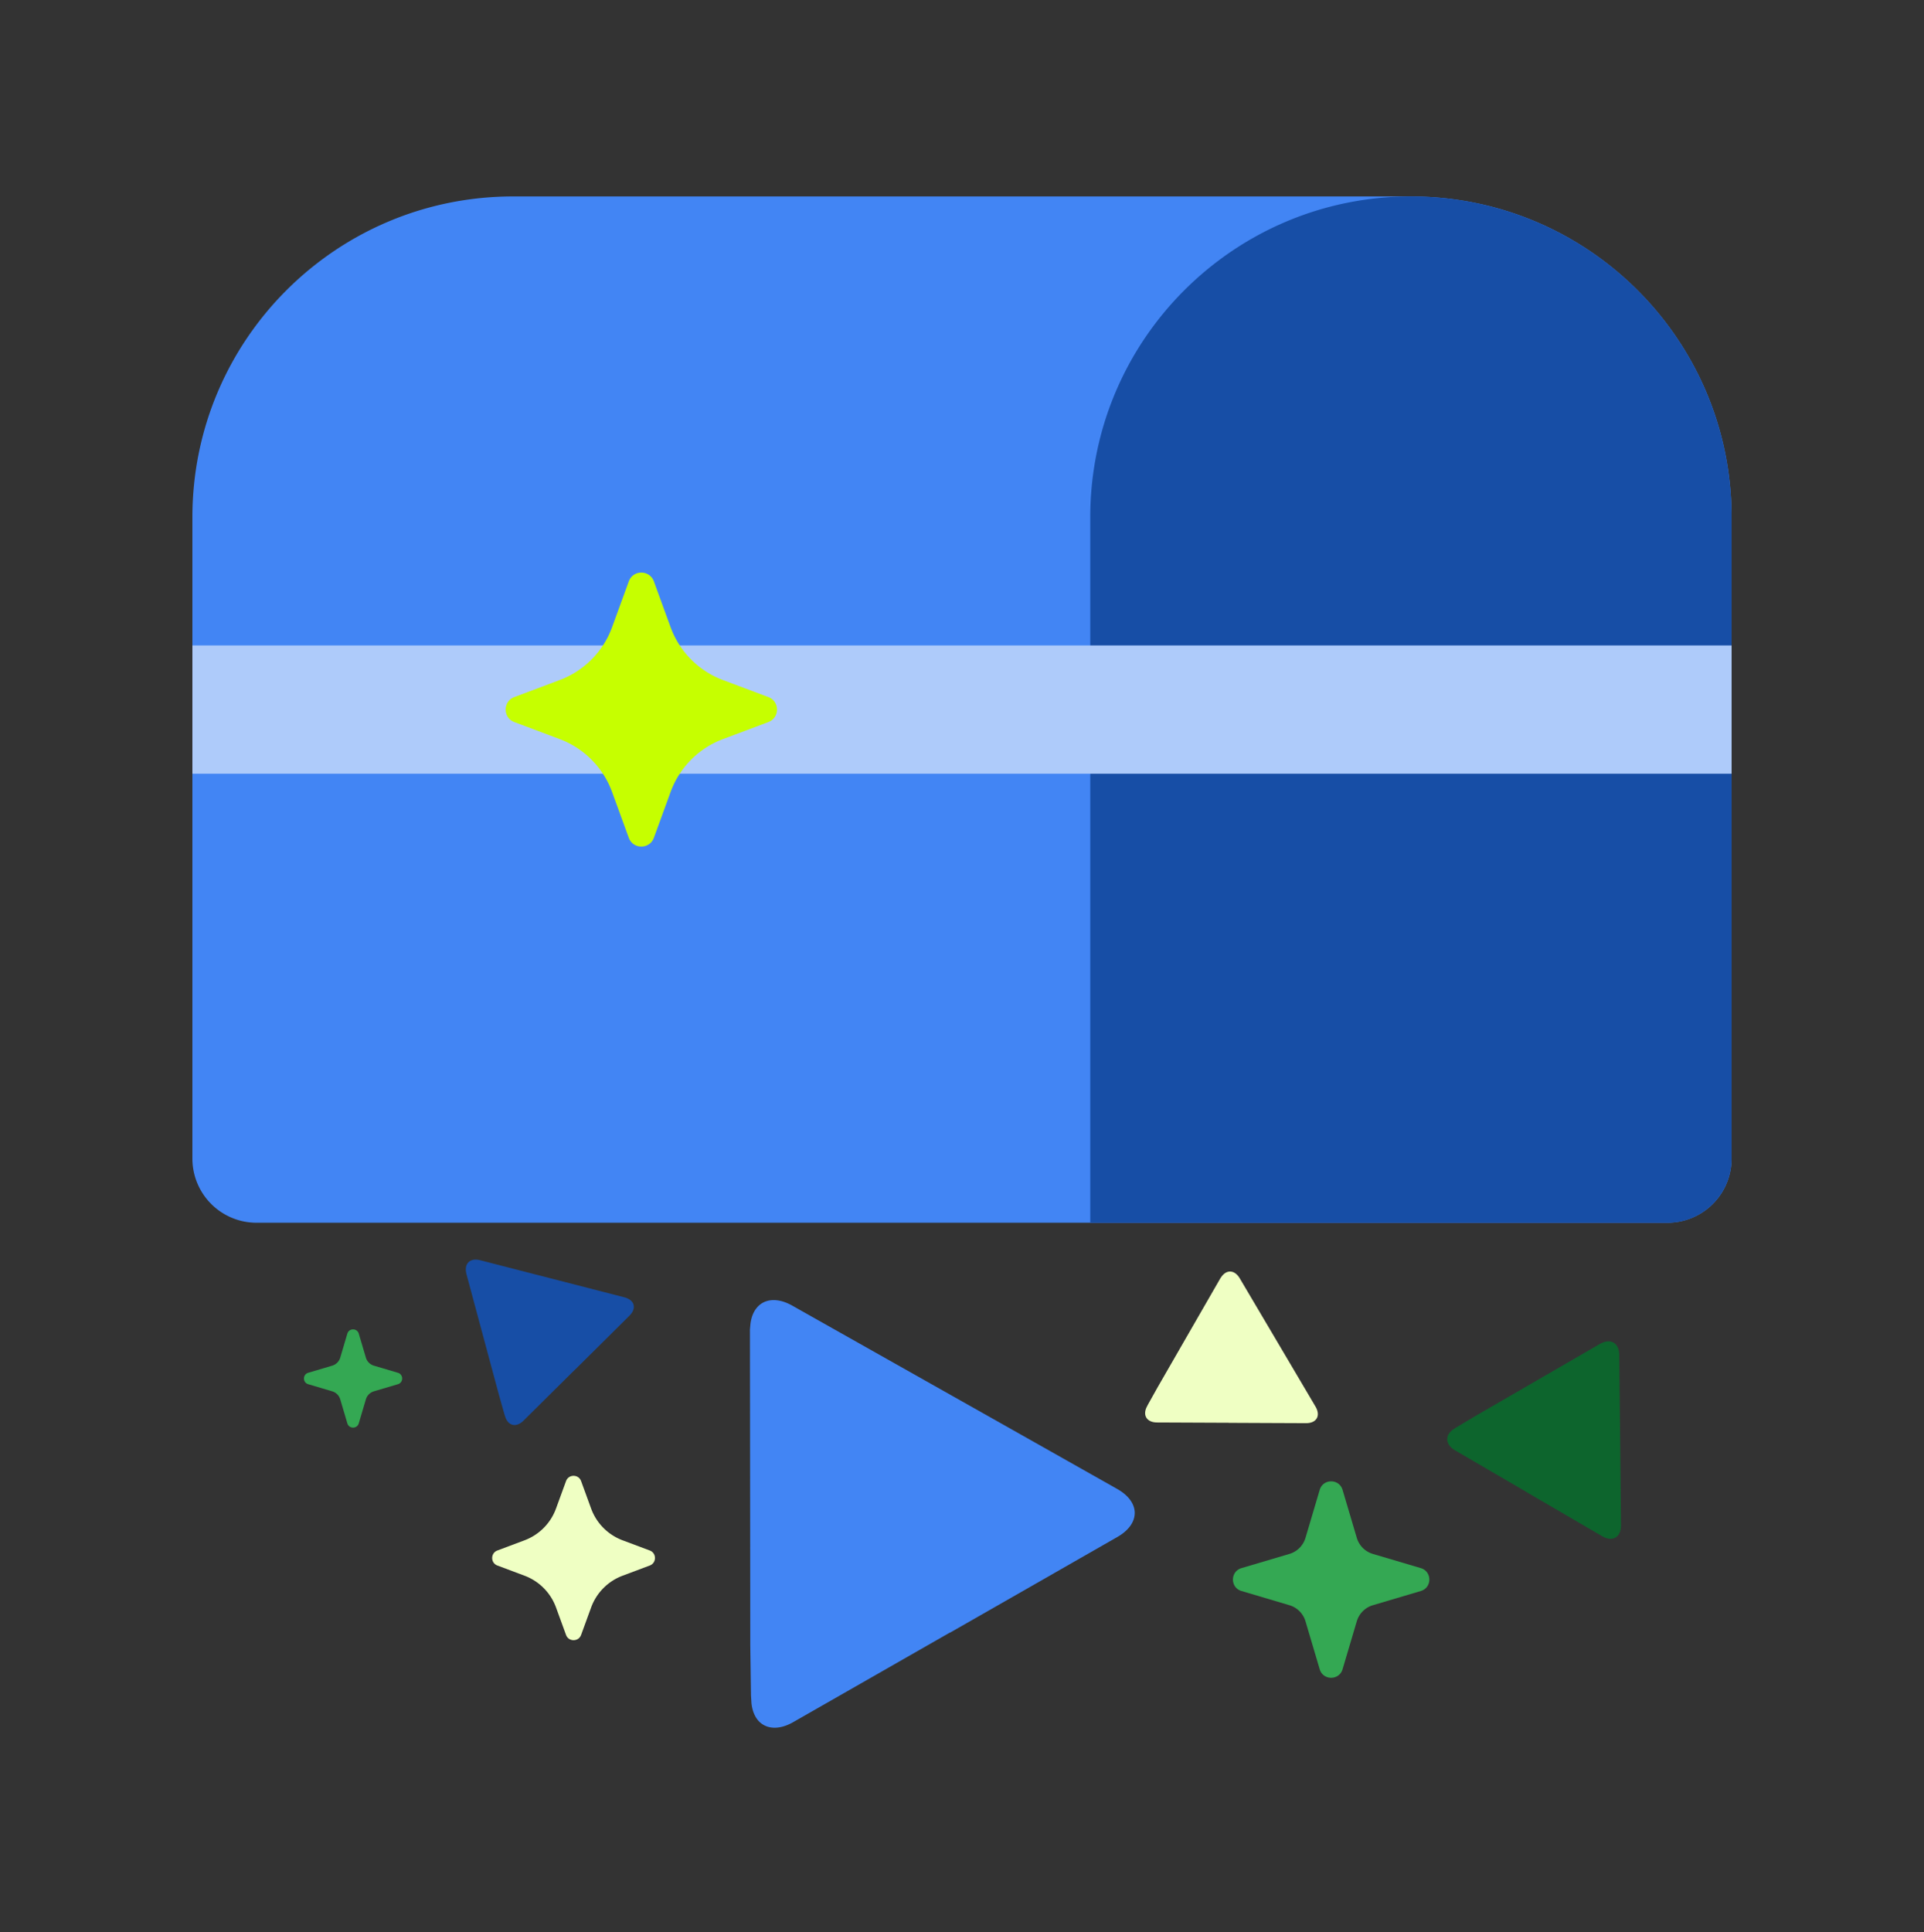 <svg xmlns="http://www.w3.org/2000/svg" width="240" height="241" fill="none"><rect width="100%" height="100%" fill="#333333" stroke="none"/><path fill="#4285F4" d="M24 64.5c0-22.091 17.909-40 40-40h112c22.091 0 40 17.909 40 40v80a8 8 0 0 1-8 8H32a8 8 0 0 1-8-8v-80Z"/><path fill="#174EA6" d="M136 64.5c0-22.091 17.909-40 40-40s40 17.909 40 40v80a8 8 0 0 1-8 8h-72v-88Z"/><path fill="#AECBFA" d="M24 80.5h192v16H24z"/><path fill="#C6FF00" d="M78.434 72.511c.533-1.46 2.599-1.46 3.132 0l2.085 5.713a11.11 11.11 0 0 0 6.534 6.593l5.656 2.122c1.442.541 1.442 2.58 0 3.121l-5.656 2.123a11.11 11.11 0 0 0-6.534 6.593l-2.085 5.712c-.533 1.461-2.599 1.461-3.132 0l-2.085-5.712a11.11 11.11 0 0 0-6.534-6.593L64.16 90.06c-1.442-.54-1.442-2.58 0-3.12l5.656-2.123a11.11 11.11 0 0 0 6.534-6.593l2.085-5.713Z"/><path fill="#4285F4" fill-rule="evenodd" d="M141.543 188.662c.002.008.004.016.004.025-.002-1.01-.648-2.032-1.93-2.83a5.419 5.419 0 0 0-.276-.164l-7.703-4.349-2.463-1.39-10.318-5.82-20.032-11.297c-.1-.057-.202-.11-.305-.161l-.091-.044a5.926 5.926 0 0 0-.528-.222l-.077-.027a4.359 4.359 0 0 0-.885-.208l-.012-.001c-.896-.107-1.674.126-2.255.653l-.01.009a3.058 3.058 0 0 0-.137.133l-.008.01-.008.007c-.03.032-.058.065-.086.098l-.051.062c-.02.026-.042.052-.061.079a3.027 3.027 0 0 0-.11.156l-.014.021a3.117 3.117 0 0 0-.097.163l-.019.035c-.03.056-.06.114-.088.174l-.01.021a3.808 3.808 0 0 0-.173.445v.002a4.499 4.499 0 0 0-.067.229l-.007.029c-.02.077-.038.157-.054.238l-.001.008a4.435 4.435 0 0 0-.046.266l-.001.013c-.007.049-.012.1-.017.149 0 0-.06.616-.06.71l.002.304.031 28.173.011 10.829.088 6.26.058.971c.104.969.43 1.731.928 2.26l.138.133.018.016v-.002c.043.038.087.074.132.108.016.012.031.026.047.036a2.568 2.568 0 0 0 .6.327l.037.015a3.006 3.006 0 0 0 .468.124c.826.144 1.804-.058 2.85-.658l19.507-11.15h.04l10.743-6.14 2.248-1.285.006-.004 2.557-1.463 5.321-3.043c.724-.414 1.267-.894 1.628-1.404.344-.486.523-1.002.539-1.518l.003-.083-.003.022-.001-.05Z" clip-rule="evenodd"/><path fill="#0D652D" fill-rule="evenodd" d="m201.53 191.751-.008.007c.398-.231.654-.719.677-1.407.002-.049.003-.098.002-.146l-.039-4.033-.013-1.29-.054-5.4-.106-10.485a2.06 2.06 0 0 0-.006-.157l-.003-.046a2.82 2.82 0 0 0-.033-.259l-.007-.037a1.973 1.973 0 0 0-.119-.396l-.002-.005c-.163-.378-.432-.633-.773-.742l-.005-.002a1.311 1.311 0 0 0-.084-.023l-.006-.002-.005-.001-.058-.012-.036-.006-.045-.006-.087-.008h-.011c-.029-.001-.057-.002-.087-.001h-.018a1.335 1.335 0 0 0-.088.005l-.011.001a1.573 1.573 0 0 0-.215.033h-.001a1.821 1.821 0 0 0-.106.026l-.013.004-.106.033-.003.001a1.814 1.814 0 0 0-.116.043l-.005.002c-.021.009-.043.018-.063.028 0 0-.257.116-.294.138l-.12.07-11.116 6.434-4.273 2.473-2.452 1.462-.37.244c-.359.262-.586.565-.681.882l-.021.085-.002.011.001-.001c-.005.026-.01.051-.013.077l-.004.027a1.121 1.121 0 0 0-.005.083l-.001.027c-.001.067.004.135.014.201l.003.018a1.005 1.005 0 0 0 .058.213c.131.359.433.699.909.976l8.849 5.16.009.016 4.873 2.841 1.021.595.002.002 1.161.676 2.414 1.407c.329.192.642.297.926.323a1.257 1.257 0 0 0 .755-.151l-.009.004a.315.315 0 0 0 .019-.012Z" clip-rule="evenodd"/><path fill="#174EA6" fill-rule="evenodd" d="M79.024 162.716a.074.074 0 0 1 .004.009c-.105-.389-.46-.716-1.036-.891a2.658 2.658 0 0 0-.123-.035l-3.417-.88-1.093-.281-4.575-1.178v.001l-8.885-2.285a2.994 2.994 0 0 0-.134-.031l-.04-.007a2.457 2.457 0 0 0-.226-.031l-.033-.003a1.791 1.791 0 0 0-.362.012H59.1c-.356.052-.632.222-.801.485l-.003.004a1.622 1.622 0 0 0-.039.066l-.002.005-.002.003-.024.047-.013.029-.015.037c-.01.023-.019.047-.027.071l-.003.009a1.533 1.533 0 0 0-.02.073l-.004.016a1.07 1.07 0 0 0-.016.076l-.002.009c-.01.063-.017.126-.02.189v.001a1.908 1.908 0 0 0-.002.095v.012c0 .032.002.065.004.098v.003c.002.035.006.07.01.107l.001.005.009.059s.04.244.05.28l.032.117 2.92 10.851 1.123 4.171.68 2.403.123.368c.14.363.344.623.59.775l.067.037.009.005v-.001l.062.028.021.009c.023.009.047.016.07.024l.023.007c.056.016.114.027.172.033l.016.002a1.026 1.026 0 0 0 .193-.001c.333-.03.69-.208 1.03-.547l6.365-6.31.016-.004 3.505-3.475.734-.727.001-.002.834-.828 1.737-1.722c.236-.234.395-.475.482-.709.082-.223.098-.44.05-.641l-.007-.032.001.009a.196.196 0 0 0-.005-.019Z" clip-rule="evenodd"/><path fill="#EFFFC3" fill-rule="evenodd" d="m164.258 176.883-.003.009c.2-.349.181-.831-.102-1.362a2.465 2.465 0 0 0-.063-.112l-1.794-3.038-.574-.972-2.403-4.068-4.667-7.898a2.814 2.814 0 0 0-.073-.116l-.023-.034a2.4 2.4 0 0 0-.138-.181l-.021-.025a1.735 1.735 0 0 0-.264-.248l-.004-.003c-.288-.216-.604-.291-.91-.224v-.001l-.005.002-.074.018-.005.002-.004.001a.95.95 0 0 0-.049.017l-.03.011c-.012.005-.025.009-.037.015l-.069.032-.009.004a2.188 2.188 0 0 0-.066.037l-.013.009a.899.899 0 0 0-.065.042l-.008.006a1.306 1.306 0 0 0-.148.119h-.001a2.198 2.198 0 0 0-.069.066l-.008.009a4.6 4.6 0 0 0-.066.071l-.002.003a2.025 2.025 0 0 0-.069.083l-.003.004-.036.048s-.143.201-.162.233l-.06.105-5.608 9.739-2.155 3.743-1.219 2.18-.173.347c-.158.355-.197.683-.13.966l.021.073.003.009a.81.81 0 0 0 .024.063l.009.022.032.066.011.021c.029.051.062.1.099.145l.01.013a1.07 1.07 0 0 0 .137.136c.256.214.634.34 1.116.341l8.962.039.014.008 4.935.022 1.033.004h.003l1.175.005 2.445.01c.333.001.616-.056.843-.161.215-.099.38-.241.489-.417l.017-.028-.005.007.009-.017Z" clip-rule="evenodd"/><path fill="#EFFFC3" d="M70.608 184.722c.32-.876 1.559-.876 1.879 0l1.25 3.427a6.665 6.665 0 0 0 3.921 3.956l3.394 1.274c.865.324.865 1.548 0 1.872l-3.394 1.274a6.666 6.666 0 0 0-3.92 3.955l-1.251 3.428c-.32.876-1.56.876-1.879 0l-1.251-3.428a6.665 6.665 0 0 0-3.92-3.955l-3.394-1.274c-.865-.324-.865-1.548 0-1.872l3.393-1.274a6.664 6.664 0 0 0 3.92-3.956l1.252-3.427Z"/><path fill="#34A853" d="M164.62 185.821c.421-1.421 2.433-1.421 2.854 0l1.771 5.977a2.98 2.98 0 0 0 2.009 2.009l5.977 1.77c1.42.421 1.42 2.434 0 2.854l-5.977 1.771a2.978 2.978 0 0 0-2.009 2.009l-1.771 5.977c-.421 1.42-2.433 1.42-2.854 0l-1.771-5.977a2.977 2.977 0 0 0-2.008-2.009l-5.977-1.771c-1.421-.42-1.421-2.433 0-2.854l5.977-1.77a2.979 2.979 0 0 0 2.008-2.009l1.771-5.977ZM43.328 166.335c.21-.711 1.217-.711 1.427 0l.885 2.988c.144.483.521.861 1.005 1.004l2.988.886c.71.21.71 1.216 0 1.427l-2.988.885a1.488 1.488 0 0 0-1.005 1.004l-.885 2.989c-.21.71-1.217.71-1.427 0l-.885-2.989a1.488 1.488 0 0 0-1.005-1.004l-2.988-.885c-.71-.211-.71-1.217 0-1.427l2.988-.886a1.488 1.488 0 0 0 1.005-1.004l.885-2.988Z"/></svg>